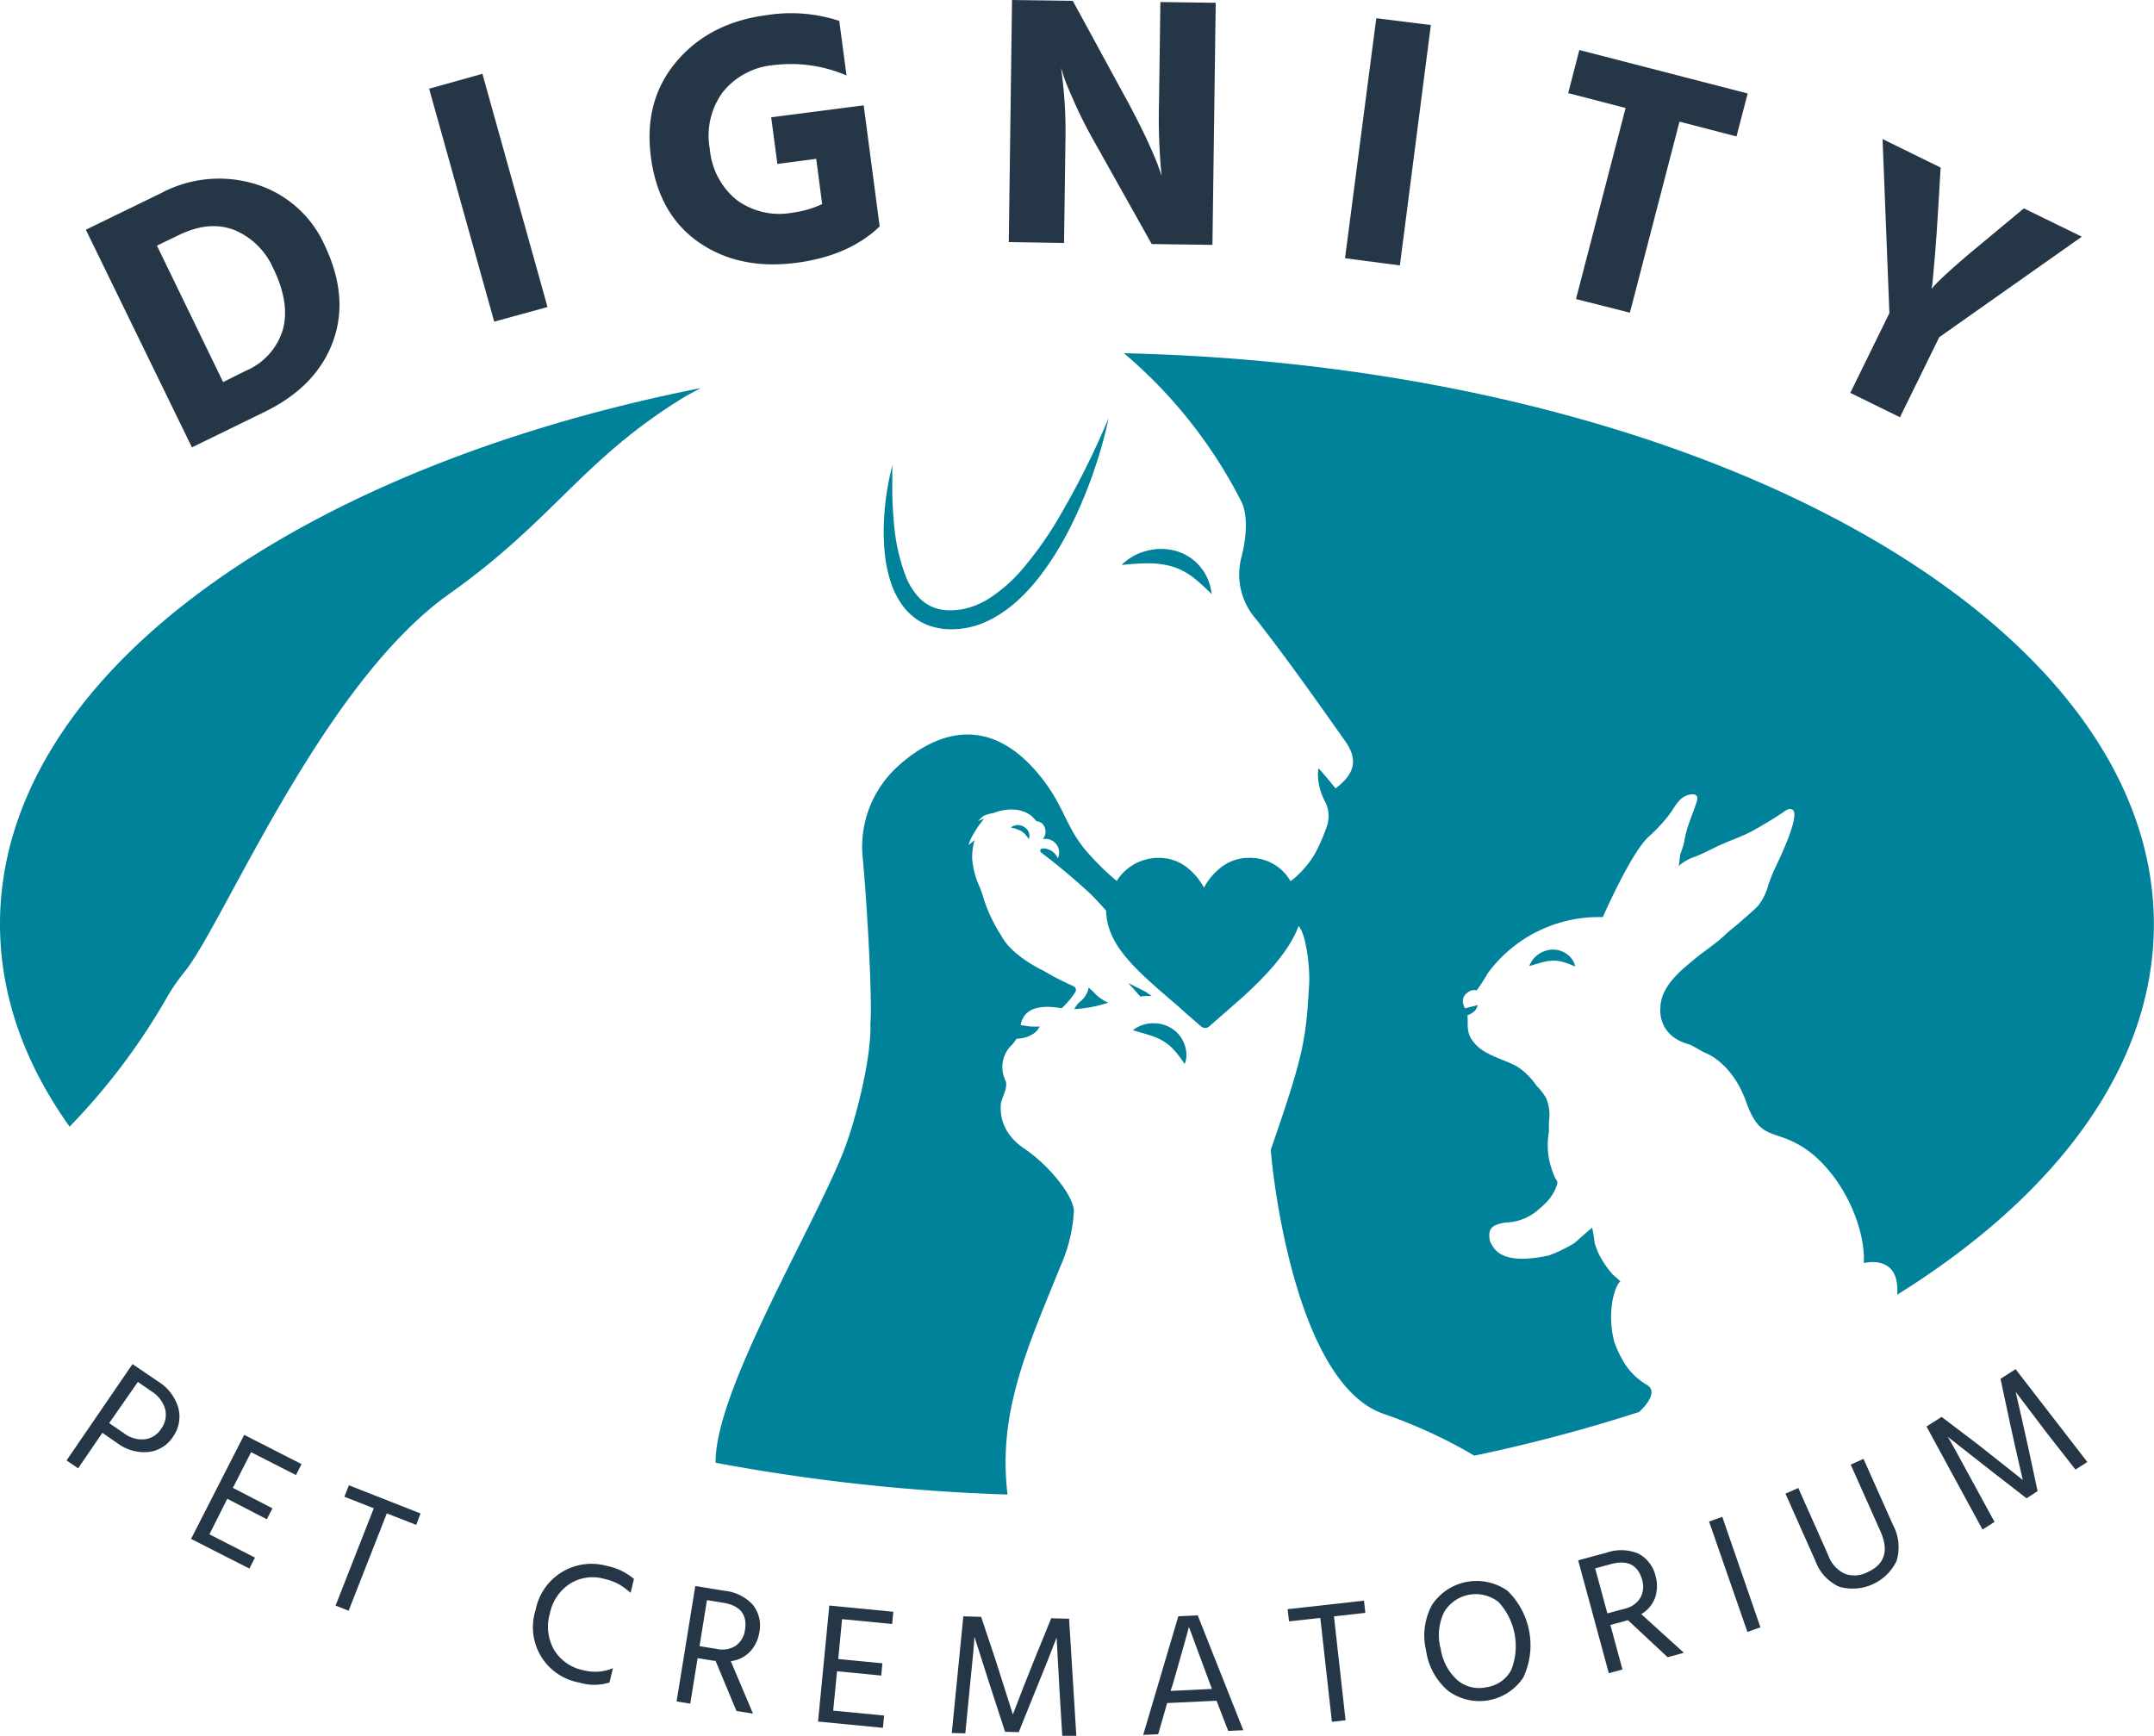 <svg id="Layer_1" data-name="Layer 1" xmlns="http://www.w3.org/2000/svg" viewBox="0 0 315.68 254.45"><defs><style>.cls-1{fill:#00829b;}.cls-2{fill:#253746;}</style></defs><path class="cls-1" d="M160.18,145.31l-.63-.56a3.49,3.49,0,0,1-1.46,2.22,6.75,6.75,0,0,0-.66.93,19.31,19.31,0,0,0,5-.94A6.13,6.13,0,0,1,160.18,145.31Z"/><path class="cls-1" d="M165.35,144.07s.84.93,1.77,2l.56-.08,0,0h.44a5.3,5.3,0,0,1,.69,0l-.91-.62Z"/><path class="cls-1" d="M168.53,151.74c.38.11.72.25,1.05.38a8,8,0,0,1,.92.48,6.83,6.83,0,0,1,1.6,1.34,19,19,0,0,1,1.52,2,3.33,3.33,0,0,0,.25-1.43,4.29,4.29,0,0,0-.28-1.45,4.63,4.63,0,0,0-1.94-2.37,4.77,4.77,0,0,0-1.45-.59,4.88,4.88,0,0,0-.75-.12l-.37,0-.37,0a5,5,0,0,0-2.68,1C167,151.3,167.79,151.49,168.53,151.74Z"/><path class="cls-1" d="M227.51,139.18a3.78,3.78,0,0,0-2.11.73,4.78,4.78,0,0,0-.76.73,5,5,0,0,0-.52.93,6,6,0,0,0,1-.28c.32-.06.59-.18.88-.24a6.55,6.55,0,0,1,1.57-.25,4.92,4.92,0,0,1,1.53.2,14.75,14.75,0,0,1,1.76.66,3,3,0,0,0-1.17-1.78A3.41,3.41,0,0,0,227.51,139.18Z"/><path class="cls-1" d="M181.85,73.36c1.14,2.15.77,5.51.15,8.08a9.94,9.94,0,0,0,2.1,9.33c4.55,5.82,8.82,11.87,13.08,17.91,1.91,2.71,1.26,4.75-1.22,6.69a2.09,2.09,0,0,0-.22.2c-.11-.15-.23-.29-.34-.43-.67-.83-1.34-1.63-2.16-2.54a6.86,6.86,0,0,0-.09.9,8.56,8.56,0,0,0,.77,3.42c.11.26.4.82.42.86a4.66,4.66,0,0,1,.06,3.5,29.53,29.53,0,0,1-1.62,3.73,14.27,14.27,0,0,1-3.64,4.15,6.8,6.8,0,0,0-6.08-3.43,6.66,6.66,0,0,0-4.17,1.44,9.39,9.39,0,0,0-2.44,2.93,9.58,9.58,0,0,0-2.45-2.93,6.64,6.64,0,0,0-4.17-1.44,7.22,7.22,0,0,0-6.17,3.39,38.14,38.14,0,0,1-4-3.87c-3.58-3.91-3.5-7-7.41-11.74-7.34-8.86-14.94-6.29-20.53-1.32l-.07.07a15.9,15.9,0,0,0-5.22,13.39c.68,7.21,1.44,21.25,1.13,24.35.19,5-2.19,14.45-4.07,19.1-4.7,11.62-18.78,35-18.61,45.29a281.93,281.93,0,0,0,42.78,4.66c-1.46-12.05,2.91-21.5,7.73-33.4a22.83,22.83,0,0,0,2-8.25c-.21-2.4-3.84-6.75-7.27-9.05-3.69-2.49-3.5-5.61-3.44-6.5s1.08-2.35.7-3.43a4.49,4.49,0,0,1,.65-5,6,6,0,0,0,.94-1.17,5.34,5.34,0,0,0,1.41-.24,4,4,0,0,0,1.15-.56,2.42,2.42,0,0,0,.83-1,10.65,10.65,0,0,1-1.16,0c-.35,0-.68-.07-1-.12l-.6-.08s0-.06,0-.09c.44-2.25,2.54-3,6-2.38a13.55,13.55,0,0,0,2-2.38s.37-.6-.43-.93a39.28,39.28,0,0,1-4.18-2.16s-4.65-2.13-6.21-5.12a22.5,22.5,0,0,1-2.66-5.61,12.57,12.57,0,0,0-.64-1.8,11.82,11.82,0,0,1-1-3.89,8.87,8.87,0,0,1,.35-2.76s-.82.67-.89.74a6.82,6.82,0,0,1,.46-1.16,16.63,16.63,0,0,1,1.4-2.19l.43-.53-.88.33s.48-.49.78-.73a5.72,5.72,0,0,1,1.5-.43s3.28-1.44,5.62.5l.65.7a2,2,0,0,1,.65.2,1.26,1.26,0,0,1,.46.51,1.66,1.66,0,0,1-.17,1.89h.19a2,2,0,0,1,2,2.84,2.36,2.36,0,0,0-2.06-1.44c-.26,0-.45,0-.52.29h0a.34.34,0,0,0,.11.28,94.23,94.23,0,0,1,7.4,6.22s1.09,1.09,2.14,2.32c.16,5,4.06,8.46,10.24,13.73.37.32,1,.88,1.46,1.31l2.24,1.94a.86.86,0,0,0,.58.21.88.88,0,0,0,.58-.21c1.21-1.07,2.39-2.07,3.42-3,4.81-4.1,8.42-8.18,9.69-11.73,1.24,1.39,1.66,6.56,1.56,8.34-.46,8.43-.81,10.52-5.62,24.43-.08.23,2.86,33.93,16.48,38.72a72.41,72.41,0,0,1,13.34,6.14,236.79,236.79,0,0,0,24.15-6.4c1.27-1.19,2.64-3,1.21-3.93a9.68,9.68,0,0,1-3.71-3.83,15.58,15.58,0,0,1-1.13-2.5,14.22,14.22,0,0,1-.23-6.29c.12-.58.61-2.34,1.11-2.55-.35-.5-1-.83-1.37-1.35a13.22,13.22,0,0,1-1.18-1.63,10.44,10.44,0,0,1-1.23-2.75,18.88,18.88,0,0,0-.35-2.17c-.66.48-1.79,1.56-2.62,2.25A20.26,20.26,0,0,1,227,184c-6.93,1.53-8-.95-8.42-1.65a1.75,1.75,0,0,1-.28-.79c-.12-.82,0-1.53.75-1.93a5.13,5.13,0,0,1,2-.47,7.47,7.47,0,0,0,4.41-1.87c.39-.34.81-.69,1.17-1.07a6.49,6.49,0,0,0,1.6-2.74c0-.08,0-.21,0-.29s-.23-.38-.26-.44a10.42,10.42,0,0,1-.66-1.71,10.88,10.88,0,0,1-.31-5.13c0-.47,0-.95,0-1.41a6.73,6.73,0,0,0-.39-3.53,9.26,9.26,0,0,0-1.44-1.86,10.15,10.15,0,0,0-2.8-2.78c-1.46-.8-3.08-1.24-4.53-2.06a5.73,5.73,0,0,1-2.21-2c-.74-1.2-.45-2.2-.57-3.46a3.23,3.23,0,0,0,.8-.42,1.65,1.65,0,0,0,.7-1.11c-.68.27-1.13.26-1.76.5l-.08,0a1.85,1.85,0,0,1-.26-1.53c.25-.68,1.24-1.38,1.94-1.07A24.54,24.54,0,0,0,218,142.7a20.17,20.17,0,0,1,16.9-8.28s4.06-9.29,6.66-11.73a24.19,24.19,0,0,0,3.09-3.31c.68-.91,1.26-2.19,2.33-2.7.83-.39,2.09-.51,1.7.77-.62,2-1.53,3.76-1.84,5.91a12.51,12.51,0,0,1-.55,1.74c-.17.59-.09,1.21-.3,1.85a6.77,6.77,0,0,1,2.52-1.42c1-.4,2-.92,2.95-1.38,1.86-.91,3.79-1.47,5.63-2.51,1.39-.78,2.77-1.6,4.1-2.49.45-.29.92-.78,1.48-.49,1.41.72-2.5,8.48-2.72,9-.3.67-.54,1.33-.78,2a8.43,8.43,0,0,1-1.53,3.12c-.78.79-1.75,1.6-2.6,2.35s-1.47,1.18-2.15,1.83c-1.53,1.47-3.39,2.58-5,4-.87.75-4.53,3.43-4.54,6.68a4.83,4.83,0,0,0,1.86,4.33l.1.07a6.76,6.76,0,0,0,2.15,1c.86.32,1.61.88,2.45,1.27,0,0,3.92,1.34,6,7.19s4,3.85,8.43,6.71c5.4,3.52,9.09,11.4,8.81,16.92,0,0,5.15-1.41,4.91,4.29l0,.33c23.45-14.62,37.6-33.57,37.6-54.28,0-45-67-81.78-150.94-83.7A70.13,70.13,0,0,1,181.85,73.36Z"/><path class="cls-1" d="M24.28,146.51a29,29,0,0,1,2.79-4.1c5.76-7.16,20.07-42.12,38.75-55.35,15.44-10.93,19.59-19.83,34.69-29l2.18-1.18C42.72,68.79,0,99.47,0,135.44c0,10.46,3.61,20.46,10.2,29.69A94.77,94.77,0,0,0,24.28,146.51Z"/><path class="cls-1" d="M171.68,83a6.67,6.67,0,0,1,.79.27,7.51,7.51,0,0,1,.77.34,11.28,11.28,0,0,1,1.47.89,29.5,29.5,0,0,1,2.85,2.57A7.22,7.22,0,0,0,176,83.19a7.07,7.07,0,0,0-1.63-1.5c-.15-.11-.32-.19-.48-.29a4.74,4.74,0,0,0-.5-.26,7.91,7.91,0,0,0-1.06-.39,8.19,8.19,0,0,0-4.34,0,7.86,7.86,0,0,0-3.61,2.06,38.73,38.73,0,0,1,3.87-.25A12.72,12.72,0,0,1,171.68,83Z"/><path class="cls-1" d="M150.07,121.18a1.8,1.8,0,0,0-1-.25,2.56,2.56,0,0,0-.48.1,2.06,2.06,0,0,0-.44.24,3.14,3.14,0,0,0,.45.13c.15,0,.29.08.41.13a3.57,3.57,0,0,1,.68.29,2.46,2.46,0,0,1,.56.47,6.37,6.37,0,0,1,.52.7,1.35,1.35,0,0,0,0-1A1.54,1.54,0,0,0,150.07,121.18Z"/><path class="cls-1" d="M129.54,76.59a30.82,30.82,0,0,0,.11,4.29,20.42,20.42,0,0,0,.85,4.31,11.92,11.92,0,0,0,2.19,4.08,8.91,8.91,0,0,0,1.84,1.62,8,8,0,0,0,2.28,1,9.4,9.4,0,0,0,2.4.34,12.35,12.35,0,0,0,2.35-.19,11.65,11.65,0,0,0,2.26-.63,14.21,14.21,0,0,0,2.08-1,19.54,19.54,0,0,0,3.58-2.7,28.86,28.86,0,0,0,2.92-3.25,45.13,45.13,0,0,0,4.51-7.28,66.23,66.23,0,0,0,3.28-7.79c.45-1.33.9-2.66,1.27-4s.73-2.71,1-4.08A121,121,0,0,1,155,76.17a51.91,51.91,0,0,1-4.68,6.66A22.45,22.45,0,0,1,144.5,88a12.91,12.91,0,0,1-1.69.79,11,11,0,0,1-1.76.5,10,10,0,0,1-1.8.16,7,7,0,0,1-1.73-.2,5.83,5.83,0,0,1-2.88-1.71,10.05,10.05,0,0,1-1.92-3.13A28.73,28.73,0,0,1,131,76.55c-.12-1.36-.2-2.74-.23-4.13,0-.69,0-1.38,0-2.08s0-1.4,0-2.1A38.93,38.93,0,0,0,129.54,76.59Z"/><path class="cls-2" d="M19.42,199.93l3.72,2.53a6.77,6.77,0,0,1,3,3.91,5.09,5.09,0,0,1-.82,4.26,4.89,4.89,0,0,1-3.55,2.18,6.56,6.56,0,0,1-4.57-1.29L15,210l-3.55,5.21-1.7-1.16ZM16,208.58l2.18,1.49a4.32,4.32,0,0,0,3.07.88,3.34,3.34,0,0,0,2.34-1.5,3.5,3.5,0,0,0,.62-2.9,4.53,4.53,0,0,0-2-2.62l-2-1.39Z"/><path class="cls-2" d="M30.69,224.88l6.68,3.41-.82,1.61L28,225.55l7.79-15.25,8.4,4.29-.82,1.6-6.57-3.35-2.67,5.23,5.8,3-.83,1.6-5.79-3Z"/><path class="cls-2" d="M61.63,221.82,61,223.5l-4.31-1.69-5.6,14.27-1.91-.76,5.6-14.26-4.31-1.69.66-1.68Z"/><path class="cls-2" d="M92.91,231.41l-.49,2.05a11.27,11.27,0,0,0-1.76-1.29,8.92,8.92,0,0,0-2.21-.79,6.22,6.22,0,0,0-4.93.75,6.75,6.75,0,0,0-2.93,4.34,6.92,6.92,0,0,0,.6,5.32,6.47,6.47,0,0,0,4.28,3,6.76,6.76,0,0,0,4.36-.29l-.51,2.1a7.56,7.56,0,0,1-4.45,0A8.23,8.23,0,0,1,78.49,236,8.34,8.34,0,0,1,88.9,229.5,9,9,0,0,1,92.91,231.41Z"/><path class="cls-2" d="M110.36,251.16l-2.43-.39-3.06-7.35-.2,0-2.43-.39-1.08,6.67-2-.33,2.74-16.91,4.24.69a6.51,6.51,0,0,1,4.23,2.1,4.91,4.91,0,0,1,.9,4.06,5.29,5.29,0,0,1-1.41,2.83,4.68,4.68,0,0,1-2.76,1.33Zm-6.75-16.64-1.09,6.75,2.56.41a3.57,3.57,0,0,0,2.8-.51,3.38,3.38,0,0,0,1.3-2.27c.37-2.26-.71-3.6-3.24-4Z"/><path class="cls-2" d="M122.11,250.72l7.46.72-.17,1.8-9.51-.92,1.65-17,9.38.91-.17,1.79-7.34-.71-.56,5.85,6.47.62-.17,1.8-6.48-.63Z"/><path class="cls-2" d="M139.49,254l1.69-17.1,2.61.07,2.11,6.31,2.54,8c1.05-2.76,2.08-5.39,3.1-7.91l2.52-6.19,2.62.07,1.06,17.16-2.06,0-.41-6.77-.42-7.62q-1.44,3.74-3,7.53l-2.55,6.32-2-.05-2.1-6.44-2.4-7.51q0,1-.67,7.43l-.66,6.75Z"/><path class="cls-2" d="M180,253.69l-1.71-4.42-7.24.34-1.31,4.57-2.2.1,5.15-17.39,2.84-.14,6.68,16.84Zm-8.45-5.86,6.07-.29-.38-1-3-8.1q-.26,1.11-2.35,8.38Z"/><path class="cls-2" d="M199.9,234.6l.2,1.79-4.6.51,1.7,15.23-2,.23-1.7-15.23-4.59.51-.2-1.79Z"/><path class="cls-2" d="M209,241.92a9.46,9.46,0,0,1,.87-6.7,7.84,7.84,0,0,1,11.07-2.06,11.14,11.14,0,0,1,2.32,12.68,7.72,7.72,0,0,1-11,2A9.48,9.48,0,0,1,209,241.92Zm2.13-.4a7.68,7.68,0,0,0,2.4,4.68,4.92,4.92,0,0,0,4.3,1.09,4.84,4.84,0,0,0,3.65-2.53,9.56,9.56,0,0,0-1.85-9.95,5.4,5.4,0,0,0-8,1.49A7.84,7.84,0,0,0,211.1,241.52Z"/><path class="cls-2" d="M246.78,242.24l-2.38.65-5.82-5.43-.19.06-2.38.64,1.77,6.53-2,.54-4.49-16.54,4.15-1.12a6.5,6.5,0,0,1,4.72.16,5,5,0,0,1,2.49,3.33,5.38,5.38,0,0,1-.11,3.17,4.74,4.74,0,0,1-2,2.35Zm-13-12.37,1.79,6.6,2.5-.68a3.6,3.6,0,0,0,2.34-1.62,3.38,3.38,0,0,0,.25-2.61q-.9-3.31-4.6-2.31Z"/><path class="cls-2" d="M256.09,239.18,250.47,223l1.94-.68L258,238.51Z"/><path class="cls-2" d="M275.58,224.41l-4.35-9.75,1.88-.84,4.33,9.71a6.87,6.87,0,0,1,.51,5.25,7.14,7.14,0,0,1-8.4,3.78,6.6,6.6,0,0,1-3.48-3.75l-4.4-9.89,1.88-.83,4.39,9.86a4.72,4.72,0,0,0,2.46,2.72,4.07,4.07,0,0,0,3.22-.21Q277.51,228.74,275.58,224.41Z"/><path class="cls-2" d="M290.55,224.18l-8.21-15.1,2.21-1.41,5.28,4,6.62,5.24q-1-4.3-1.87-8.28l-1.39-6.54,2.2-1.42,10.52,13.61-1.74,1.11L300,210.06,295.41,204q.9,3.9,1.78,7.89l1.43,6.66L297,219.6l-5.35-4.15-6.2-4.87q.54.84,3.61,6.53l3.25,5.95Z"/><path class="cls-2" d="M12.58,33.67l11-5.35A18.09,18.09,0,0,1,37.5,27a16.32,16.32,0,0,1,10,8.77Q51.2,43.44,48.82,50T39,60.26L28.13,65.57ZM32.7,56,36,54.35a9.5,9.5,0,0,0,5.46-6.06q1.05-3.9-1.4-8.93a10.73,10.73,0,0,0-5.74-5.66c-2.45-.93-5.14-.69-8.08.74L23,36Z"/><path class="cls-2" d="M72.43,47.14,62.89,13l7.81-2.18L80.24,45Z"/><path class="cls-2" d="M126.58,15.44l2.34,17.75c-3,2.87-7.07,4.65-12.15,5.32q-8.44,1.11-14.36-3T95.39,23Q94.31,14.72,99.16,9t13.31-6.8A22.76,22.76,0,0,1,123,3.06l1.06,8a20.59,20.59,0,0,0-10.66-1.52,10.73,10.73,0,0,0-7.5,4,10.76,10.76,0,0,0-1.88,8.24,10.8,10.8,0,0,0,3.91,7.5,10.53,10.53,0,0,0,8.21,1.89,14.64,14.64,0,0,0,4.35-1.26l-.87-6.63-5.69.75-.91-6.84Z"/><path class="cls-2" d="M147.84,35.48,148.32,0l8.9.12,8.06,14.8q1.69,3.14,2.95,5.86c.83,1.82,1.37,3.1,1.61,3.84l.4,1.16a86.86,86.86,0,0,1-.38-10.8L170.06.3l8.11.11-.48,35.48-8.9-.12L160.51,21c-1.09-1.91-2.06-3.79-2.89-5.64s-1.41-3.22-1.71-4.11l-.41-1.32a66.66,66.66,0,0,1,.64,11l-.2,14.68Z"/><path class="cls-2" d="M197.12,37.85,201.7,2.67l8,1L205.16,38.9Z"/><path class="cls-2" d="M256.13,13.7,254.49,20l-8.35-2.17-7.27,28-7.9-2,7.27-28-8.41-2.18,1.63-6.32Z"/><path class="cls-2" d="M305.1,34.69,284.21,49.42l-5.76,11.73-7.28-3.57L276.9,45.9l-1-25.52,8.51,4.18-.33,5.58q-.25,4.34-.51,7.37c-.18,2-.29,3.34-.35,3.94l-.13.87q1.51-1.89,9.17-8.17l4.35-3.61Z"/></svg>